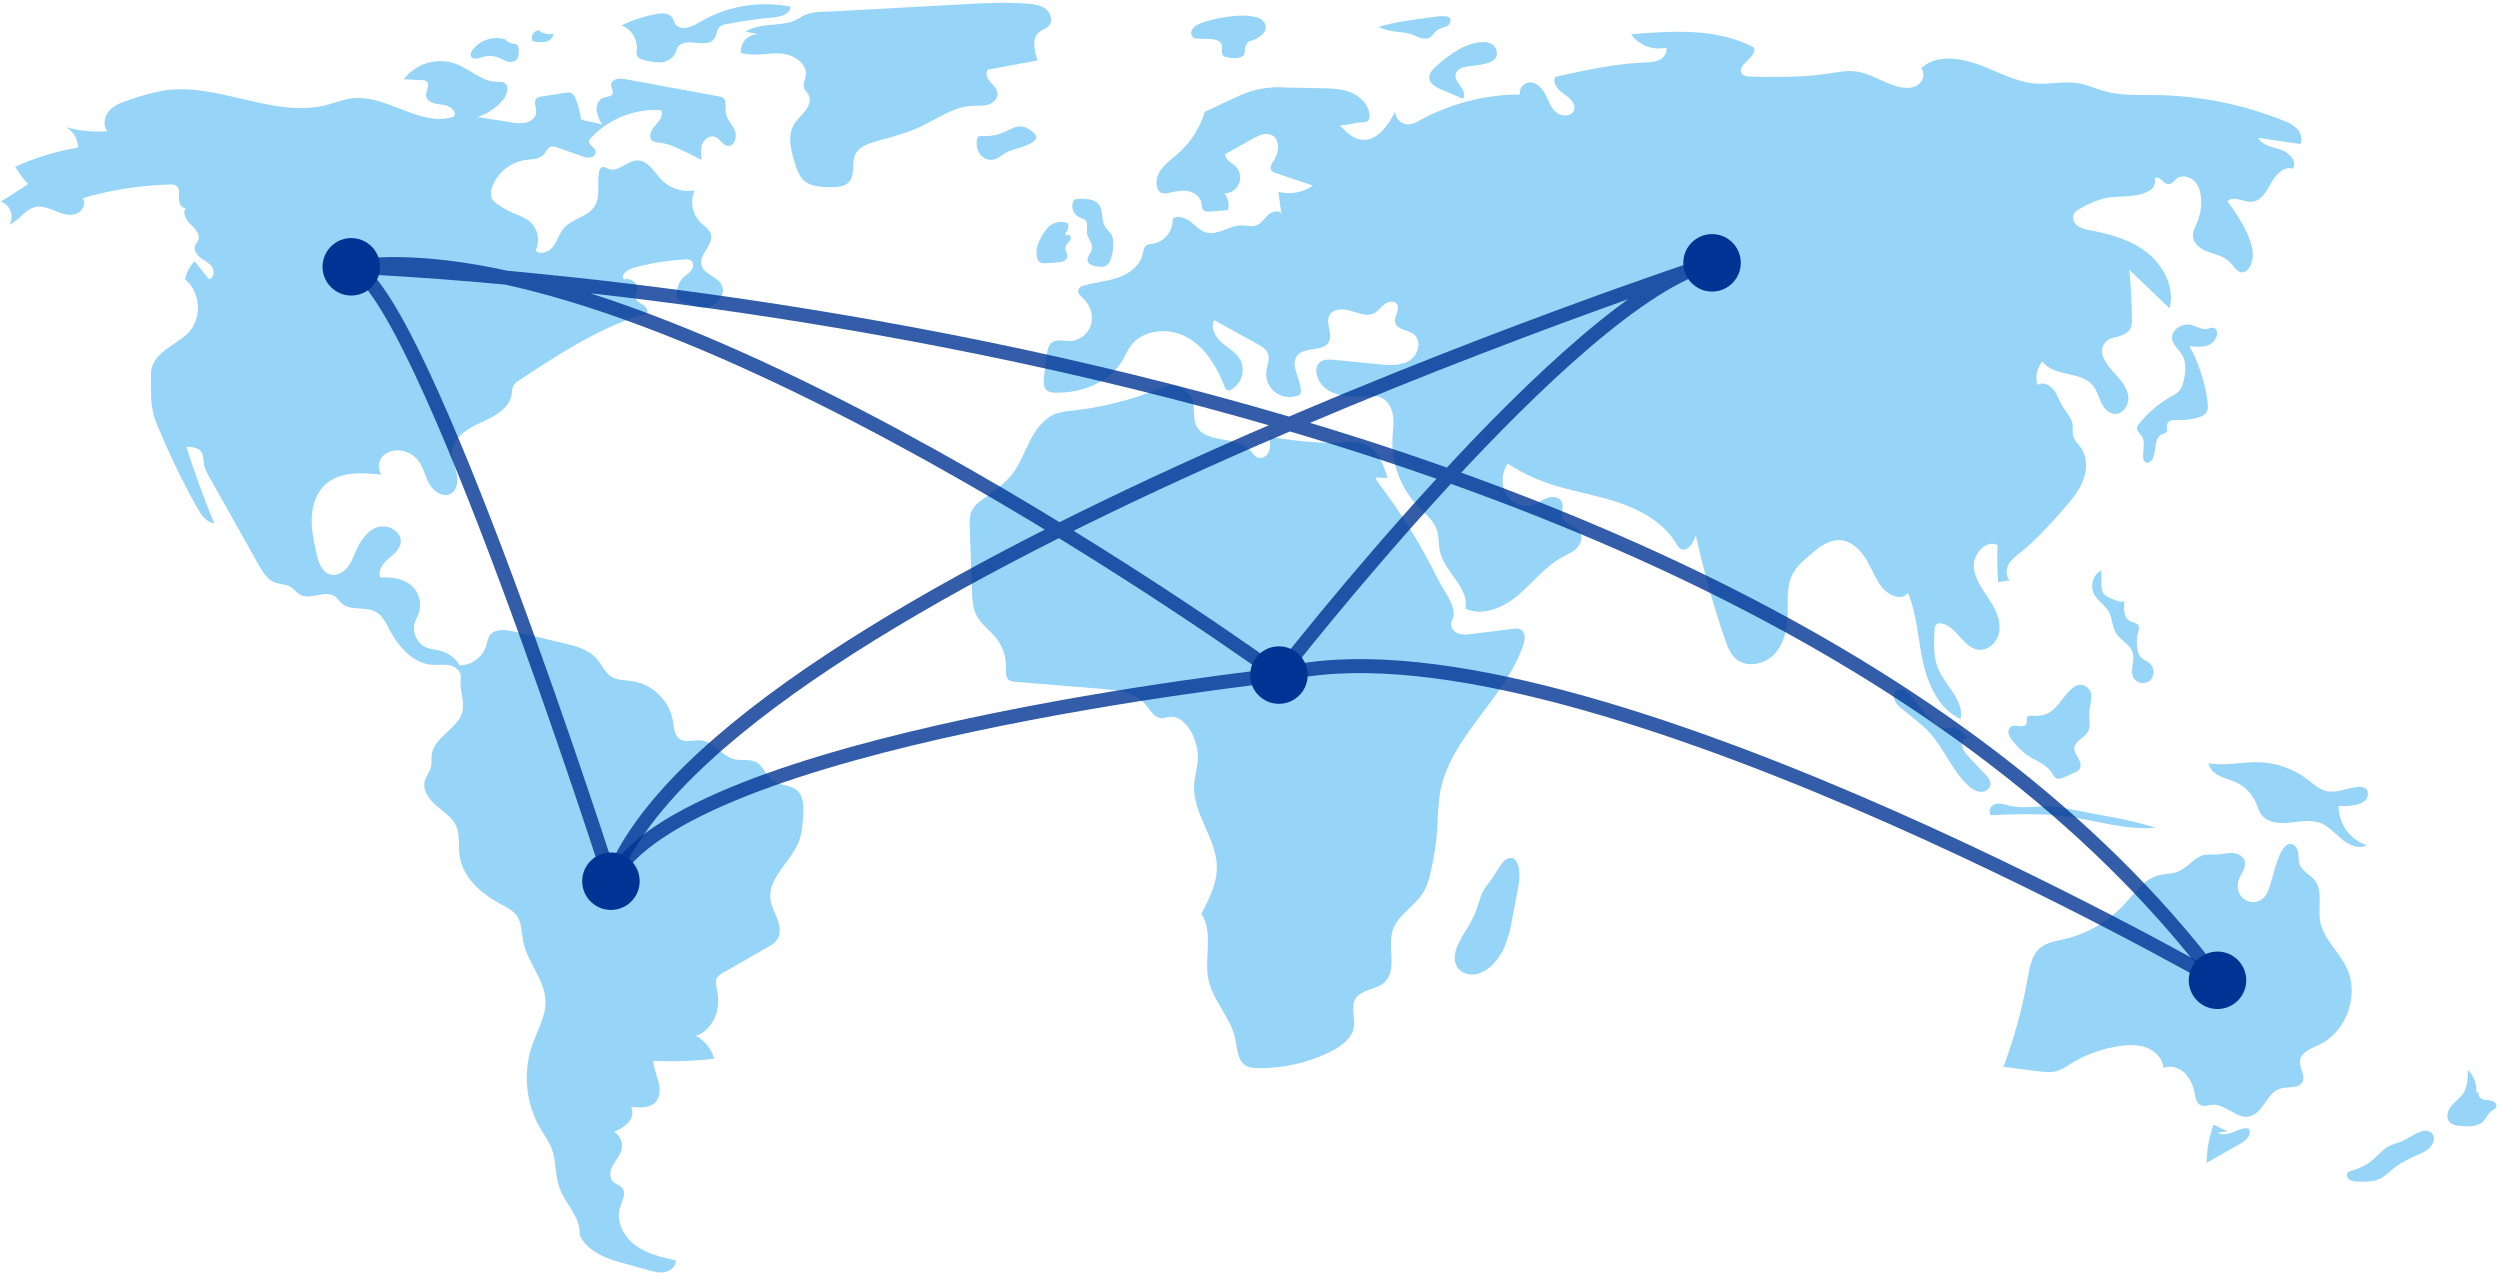 <svg width="357" height="182" viewBox="0 0 357 182" fill="none" xmlns="http://www.w3.org/2000/svg">
<g clip-path="url(#clip0_25987_56)">
<path d="M82.967 17.035C82.839 16.022 82.58 15.03 82.196 14.084C82.147 13.905 82.061 13.739 81.945 13.595C81.828 13.451 81.682 13.333 81.517 13.248C81.296 13.191 81.065 13.188 80.843 13.241L77.384 13.77C77.094 13.783 76.817 13.891 76.594 14.076C76.144 14.55 76.588 15.313 76.574 15.967C76.558 16.702 75.905 17.298 75.197 17.496C74.474 17.642 73.728 17.632 73.009 17.468L68.172 16.717C69.597 16.262 70.865 15.416 71.831 14.275C72.468 13.521 72.806 12.114 71.886 11.757C71.613 11.681 71.328 11.659 71.046 11.689C68.855 11.706 67.13 9.876 65.079 9.106C63.765 8.645 62.34 8.61 61.006 9.008C59.672 9.405 58.498 10.214 57.652 11.319L60.229 11.444C60.471 11.43 60.712 11.494 60.915 11.627C61.48 12.091 60.778 12.982 60.858 13.708C60.961 14.652 62.214 14.854 63.159 14.949C64.104 15.044 65.302 15.812 64.848 16.646C60.099 18.281 55.267 13.449 50.28 14.043C49.018 14.194 47.826 14.69 46.594 15.002C39.066 16.906 31.284 11.825 23.594 12.901C21.884 13.192 20.204 13.636 18.573 14.225C17.526 14.569 16.434 14.94 15.674 15.737C14.914 16.534 14.624 17.896 15.345 18.73C13.359 18.893 11.36 18.703 9.441 18.169C9.96 18.457 10.391 18.88 10.691 19.393C10.99 19.906 11.145 20.49 11.141 21.083C8.041 21.589 5.022 22.509 2.167 23.819C2.7 24.705 3.323 25.534 4.025 26.293L0.1 28.814C1.426 29.149 2.111 30.957 1.34 32.086C2.715 31.474 3.567 29.892 5.038 29.571C6.001 29.361 6.981 29.755 7.895 30.125C8.809 30.495 9.813 30.854 10.759 30.576C11.705 30.299 12.403 29.072 11.802 28.291C15.845 27.111 20.024 26.458 24.234 26.349C24.559 26.308 24.888 26.37 25.176 26.527C25.724 26.907 25.579 27.729 25.55 28.395C25.52 29.061 26.04 29.937 26.636 29.637C25.935 30.244 26.534 31.388 27.206 32.027C27.878 32.666 28.689 33.548 28.277 34.379C28.17 34.596 27.988 34.769 27.884 34.988C27.579 35.634 28.064 36.387 28.635 36.816C29.206 37.245 29.906 37.545 30.303 38.139C30.7 38.734 30.52 39.773 29.81 39.856L27.793 37.295C27.103 38.01 26.631 38.905 26.43 39.878C28.569 41.626 28.891 45.185 27.1 47.289C26.185 48.364 24.883 49.017 23.747 49.856C22.611 50.694 21.56 51.888 21.563 53.3C21.568 55.739 21.369 58.005 22.283 60.266C23.969 64.436 25.915 68.496 28.11 72.421C28.686 73.452 29.431 74.582 30.599 74.759C29.123 71.167 27.794 67.519 26.613 63.815C27.383 63.818 28.272 63.879 28.723 64.502C29.096 65.018 29.016 65.72 29.132 66.346C29.28 66.953 29.526 67.532 29.861 68.059L36.908 80.611C37.492 81.651 38.162 82.768 39.279 83.189C39.993 83.459 40.819 83.408 41.475 83.796C41.99 84.1 42.337 84.639 42.862 84.926C44.347 85.736 46.411 84.183 47.799 85.149C48.195 85.426 48.448 85.865 48.813 86.181C50.095 87.291 52.197 86.549 53.676 87.376C54.629 87.91 55.123 88.977 55.632 89.943C56.905 92.365 58.966 94.737 61.696 94.93C62.553 94.991 63.429 94.828 64.267 95.019C65.105 95.21 65.93 95.941 65.796 96.79C65.565 98.245 66.284 99.838 66.091 101.299C65.739 103.96 61.965 105.129 61.64 107.793C61.569 108.377 61.68 108.979 61.541 109.55C61.371 110.249 60.846 110.819 60.659 111.515C60.305 112.833 61.249 114.145 62.287 115.032C63.325 115.918 64.562 116.683 65.13 117.925C65.729 119.237 65.435 120.767 65.63 122.196C66.055 125.317 68.751 127.63 71.525 129.121C72.37 129.576 73.278 130.016 73.825 130.804C74.539 131.833 74.468 133.19 74.706 134.419C75.29 137.43 77.825 139.912 77.897 142.978C77.948 145.157 76.737 147.135 76.013 149.191C75.334 151.161 75.089 153.255 75.293 155.329C75.497 157.403 76.147 159.408 77.196 161.208C77.738 162.122 78.385 162.984 78.769 163.975C79.452 165.744 79.23 167.754 79.86 169.542C80.694 171.906 82.983 173.859 82.764 176.356C83.803 178.514 86.099 179.575 88.407 180.217L92.543 181.368C93.335 181.589 94.163 181.811 94.969 181.651C95.776 181.492 96.545 180.822 96.525 180.001C94.496 179.543 92.403 179.057 90.73 177.821C89.058 176.585 87.913 174.384 88.547 172.404C88.841 171.486 89.467 170.426 88.872 169.667C88.532 169.233 87.909 169.119 87.524 168.723C86.925 168.105 87.131 167.066 87.562 166.321C87.993 165.576 88.616 164.91 88.789 164.066C88.877 163.595 88.819 163.107 88.621 162.67C88.424 162.232 88.098 161.866 87.686 161.619C88.454 161.329 89.151 160.882 89.734 160.305C90.272 159.691 90.521 158.743 90.097 158.044C91.355 158.203 92.84 158.281 93.666 157.319C94.325 156.551 94.28 155.403 94.019 154.425C93.759 153.446 93.318 152.496 93.305 151.484C96.206 151.622 99.114 151.523 101.999 151.189C101.582 149.784 100.634 148.597 99.356 147.879C100.663 147.658 101.853 146.094 102.266 144.834C102.679 143.575 102.574 142.204 102.318 140.903C102.22 140.568 102.207 140.214 102.279 139.873C102.426 139.404 102.887 139.118 103.313 138.873L109.8 135.149C110.187 134.955 110.538 134.696 110.837 134.383C111.517 133.585 111.416 132.38 111.068 131.391C110.72 130.402 110.163 129.472 110.029 128.433C109.628 125.324 112.957 123.093 114.08 120.166C114.521 119.017 114.611 117.769 114.696 116.541C114.788 115.223 114.795 113.692 113.782 112.843C112.812 112.028 111.296 112.21 110.28 111.453C109.349 110.758 109.028 109.41 108.011 108.849C107.088 108.339 105.93 108.663 104.903 108.424C103.094 108.002 101.956 105.918 100.109 105.725C99.067 105.616 97.887 106.125 97.033 105.518C96.281 104.984 96.251 103.909 96.107 102.997C95.856 101.58 95.177 100.273 94.16 99.254C93.144 98.234 91.84 97.551 90.423 97.295C89.349 97.123 88.179 97.188 87.265 96.598C86.339 96 85.915 94.881 85.188 94.053C84.016 92.719 82.171 92.245 80.442 91.838L73.409 90.185C72.161 89.892 70.552 89.736 69.882 90.829C69.684 91.246 69.543 91.687 69.465 92.142C69.214 92.964 68.709 93.685 68.022 94.202C67.335 94.718 66.502 95.004 65.643 95.018C65.054 94.013 64.099 93.274 62.978 92.956C62.265 92.757 61.502 92.735 60.822 92.443C60.451 92.262 60.121 92.008 59.853 91.695C59.584 91.383 59.382 91.019 59.259 90.625C59.136 90.232 59.095 89.818 59.137 89.408C59.18 88.998 59.306 88.601 59.507 88.242C59.913 87.52 60.069 86.685 59.953 85.865C59.836 85.045 59.453 84.287 58.863 83.707C57.667 82.633 55.937 82.374 54.334 82.481C53.913 81.565 54.616 80.531 55.372 79.865C56.129 79.199 57.048 78.545 57.213 77.55C57.472 75.986 55.476 74.798 53.961 75.265C52.445 75.731 51.478 77.203 50.838 78.654C50.472 79.486 50.16 80.363 49.581 81.065C49.002 81.767 48.07 82.269 47.189 82.044C45.941 81.725 45.459 80.243 45.183 78.985C44.812 77.297 44.44 75.586 44.517 73.86C44.595 72.134 45.177 70.362 46.45 69.193C48.524 67.289 51.706 67.475 54.506 67.779C53.845 67.034 54.008 65.778 54.716 65.077C55.089 64.745 55.538 64.509 56.024 64.39C56.509 64.271 57.016 64.272 57.501 64.393C58.344 64.569 59.104 65.023 59.658 65.683C60.454 66.653 60.68 67.962 61.281 69.063C61.883 70.164 63.235 71.103 64.341 70.512C65.297 70.002 65.449 68.677 65.211 67.62C64.973 66.563 64.468 65.535 64.554 64.455C64.719 62.394 66.855 61.154 68.74 60.305C70.626 59.456 72.784 58.315 73.083 56.27C73.093 55.869 73.169 55.473 73.307 55.097C73.516 54.764 73.806 54.491 74.151 54.303C79.653 50.667 85.246 46.987 91.535 45.001C91.862 44.897 91.901 45.012 92.234 44.931C92.701 44.662 92.391 43.916 91.944 43.615C91.497 43.315 90.899 43.084 90.785 42.557C90.702 42.17 90.93 41.79 90.989 41.398C91.135 40.435 89.983 39.547 89.089 39.932C88.584 39.263 89.583 38.485 90.392 38.263C92.819 37.595 95.31 37.188 97.823 37.049C98.113 37.003 98.41 37.053 98.669 37.193C99.091 37.485 99.037 38.156 98.738 38.573C98.439 38.99 97.973 39.253 97.601 39.606C97.193 40.002 96.903 40.503 96.761 41.054C96.619 41.605 96.631 42.184 96.795 42.728C98.108 43.395 99.534 44.082 100.987 43.847C102.44 43.612 103.73 41.979 103.047 40.675C102.411 39.461 100.5 39.187 100.172 37.857C99.787 36.299 101.993 34.913 101.496 33.387C101.278 32.718 100.612 32.325 100.101 31.843C99.497 31.251 99.087 30.49 98.923 29.661C98.759 28.832 98.85 27.972 99.184 27.196C98.351 27.342 97.495 27.287 96.688 27.034C95.882 26.782 95.147 26.34 94.546 25.745C93.437 24.625 92.552 22.86 90.977 22.91C89.531 22.956 88.287 24.642 86.935 24.127C86.603 24.001 86.252 23.743 85.93 23.894C85.824 23.963 85.736 24.054 85.671 24.162C85.606 24.27 85.566 24.391 85.555 24.517C85.211 26.159 85.802 28.029 84.907 29.448C83.933 30.992 81.68 31.206 80.5 32.598C79.859 33.354 79.611 34.373 79.021 35.169C78.432 35.966 77.182 36.473 76.475 35.778C76.822 35.064 76.917 34.253 76.744 33.478C76.571 32.703 76.14 32.009 75.521 31.511C74.865 31.083 74.157 30.739 73.415 30.487C72.586 30.136 71.797 29.696 71.062 29.175C70.694 28.954 70.395 28.634 70.199 28.252C70.043 27.773 70.064 27.255 70.258 26.79C70.616 25.762 71.249 24.852 72.087 24.158C72.925 23.463 73.937 23.011 75.013 22.849C75.955 22.721 77.05 22.766 77.673 22.049C78.003 21.669 78.176 21.096 78.654 20.942C78.96 20.88 79.278 20.919 79.56 21.053L83.074 22.29C83.466 22.467 83.897 22.538 84.325 22.497C84.537 22.468 84.731 22.36 84.867 22.195C85.003 22.03 85.072 21.819 85.059 21.605C84.947 21.022 84.049 20.742 84.131 20.153C84.176 19.962 84.279 19.79 84.425 19.659C85.693 18.309 87.243 17.257 88.966 16.577C90.688 15.897 92.54 15.606 94.388 15.725C94.831 16.453 94.13 17.316 93.546 17.938C92.963 18.559 92.493 19.67 93.199 20.148C93.489 20.296 93.81 20.369 94.135 20.359C95 20.476 95.841 20.731 96.625 21.114C97.839 21.643 99.03 22.221 100.197 22.848C100.094 22.079 99.996 21.268 100.287 20.548C100.579 19.828 101.409 19.264 102.133 19.544C102.831 19.814 103.189 20.738 103.933 20.823C104.925 20.936 105.316 19.471 104.902 18.562C104.487 17.654 103.667 16.894 103.598 15.898C103.552 15.226 103.808 14.392 103.271 13.985C103.08 13.863 102.863 13.787 102.638 13.763L89.234 11.297C88.439 11.151 87.289 11.263 87.253 12.071C87.234 12.523 87.637 12.969 87.458 13.384C87.268 13.827 86.641 13.786 86.186 13.943C85.478 14.186 85.123 15.026 85.191 15.771C85.315 16.511 85.602 17.215 86.031 17.831C85.159 17.466 83.839 17.399 82.967 17.035Z" fill="#96D5F7"/>
<path d="M72.272 5.658C71.427 5.379 70.517 5.366 69.664 5.621C68.811 5.876 68.057 6.388 67.505 7.086C67.284 7.377 67.099 7.777 67.284 8.092C67.548 8.543 68.223 8.365 68.721 8.203C69.452 7.942 70.249 7.923 70.992 8.149C71.459 8.309 71.877 8.593 72.346 8.747C72.575 8.843 72.825 8.874 73.07 8.839C73.315 8.803 73.545 8.701 73.737 8.544C74.059 8.216 74.079 7.705 74.08 7.245C74.102 7.091 74.09 6.934 74.044 6.786C73.998 6.637 73.919 6.501 73.814 6.386C73.626 6.278 73.415 6.215 73.198 6.204C72.712 6.114 72.273 5.858 71.957 5.479" fill="#96D5F7"/>
<path d="M77.106 4.313C76.916 4.303 76.728 4.341 76.558 4.425C76.388 4.508 76.242 4.634 76.135 4.791C76.028 4.947 75.963 5.128 75.946 5.316C75.929 5.505 75.961 5.695 76.038 5.868C76.619 6.026 77.226 6.066 77.823 5.984C78.12 5.938 78.397 5.805 78.619 5.601C78.841 5.398 78.998 5.133 79.07 4.841C78.368 4.969 77.643 4.83 77.037 4.453" fill="#96D5F7"/>
<path d="M93.321 2.066C91.74 2.402 90.204 2.924 88.745 3.62C89.433 3.884 90.017 4.362 90.413 4.984C90.808 5.606 90.993 6.338 90.941 7.072C90.879 7.355 90.886 7.647 90.962 7.926C91.13 8.333 91.617 8.486 92.045 8.591C92.814 8.825 93.617 8.927 94.42 8.894C94.822 8.873 95.212 8.752 95.556 8.542C95.899 8.332 96.185 8.04 96.387 7.692C96.503 7.362 96.64 7.04 96.796 6.726C97.822 5.163 100.87 7.053 101.972 5.543C102.36 5.011 102.324 4.21 102.83 3.788C103.092 3.604 103.395 3.489 103.713 3.451C105.928 3.011 108.166 2.693 110.417 2.497C111.483 2.404 112.873 2.021 112.882 0.951C108.866 0.162 104.701 0.722 101.036 2.544C99.716 3.206 97.969 4.597 96.697 3.72C96.221 3.392 96.245 2.508 95.589 2.139C94.919 1.761 94.032 1.915 93.321 2.066Z" fill="#96D5F7"/>
<path d="M106.455 4.522L108.34 4.884C107.993 4.868 107.647 4.927 107.324 5.056C107.002 5.185 106.711 5.382 106.47 5.632C106.229 5.883 106.045 6.182 105.929 6.509C105.813 6.837 105.768 7.185 105.798 7.531C107.563 8.121 109.488 7.547 111.348 7.625C113.208 7.704 115.371 9.032 115.054 10.866C114.958 11.42 114.638 11.975 114.804 12.512C114.921 12.889 115.253 13.156 115.441 13.503C115.832 14.226 115.519 15.141 115.026 15.798C114.532 16.455 113.869 16.98 113.436 17.678C112.358 19.416 112.97 21.662 113.612 23.602C113.798 24.336 114.14 25.02 114.617 25.608C115.568 26.619 117.117 26.707 118.505 26.727C119.515 26.742 120.672 26.692 121.311 25.909C122.145 24.888 121.562 23.294 122.111 22.095C122.61 21.006 123.88 20.539 125.031 20.207C127.14 19.6 129.289 19.084 131.283 18.167C133.758 17.029 136.072 15.255 138.793 15.108C139.556 15.067 140.338 15.157 141.074 14.948C141.809 14.739 142.507 14.103 142.452 13.341C142.404 12.689 141.853 12.211 141.422 11.72C140.992 11.229 140.654 10.474 141.049 9.954L148.181 8.623C147.676 7.245 147.282 5.431 148.444 4.534C148.863 4.21 149.424 4.081 149.781 3.69C150.389 3.023 150.083 1.875 149.381 1.308C148.679 0.741 147.73 0.61 146.83 0.535C143.703 0.275 140.558 0.447 137.425 0.619C131.3 0.954 125.175 1.29 119.05 1.626C117.817 1.693 116.393 1.59 115.263 2.011C114.305 2.367 113.625 3.02 112.53 3.25C110.508 3.674 108.284 3.387 106.455 4.522Z" fill="#96D5F7"/>
<path d="M140.229 19.422C140.037 19.391 139.841 19.436 139.681 19.546C139.575 19.663 139.512 19.812 139.502 19.969C139.38 20.663 139.525 21.378 139.908 21.969C140.103 22.259 140.372 22.492 140.687 22.643C141.002 22.794 141.352 22.858 141.701 22.828C142.55 22.72 143.175 21.996 143.956 21.643C145.159 21.099 150.267 20.25 146.733 18.342C145.515 17.684 144.729 18.265 143.769 18.698C142.677 19.256 141.453 19.507 140.229 19.422Z" fill="#96D5F7"/>
<path d="M171.18 3.444C170.767 3.613 170.422 3.913 170.198 4.298C170.095 4.494 170.071 4.722 170.131 4.935C170.191 5.148 170.331 5.329 170.521 5.442C170.676 5.498 170.839 5.524 171.003 5.518L172.68 5.568C173.393 5.59 174.283 5.742 174.475 6.428C174.617 6.938 174.299 7.593 174.683 7.958C174.848 8.085 175.046 8.163 175.254 8.18C175.806 8.322 176.383 8.341 176.944 8.235C178.165 7.908 177.523 7.163 177.908 6.499C178.496 5.484 178.394 6.099 179.431 5.517C180.196 5.088 181.185 4.308 180.547 3.213C179.435 1.31 172.819 2.626 171.18 3.444Z" fill="#96D5F7"/>
<path d="M204.293 2.487L203.319 2.617C201.122 2.91 198.913 3.206 196.797 3.865C197.713 4.228 198.674 4.463 199.653 4.566C200.192 4.593 200.728 4.669 201.253 4.794C202.188 5.072 203.129 5.79 204.032 5.422C204.592 5.194 204.775 4.611 205.238 4.302C205.559 4.089 206.773 3.744 206.909 3.529C208.007 1.788 205.137 2.374 204.293 2.487Z" fill="#96D5F7"/>
<path d="M208.571 6.914C207.27 7.642 206.063 8.526 204.976 9.547C204.518 9.977 204.051 10.512 204.092 11.139C204.148 11.972 205.035 12.455 205.804 12.78L208.918 14.099C209.296 13.566 208.95 12.831 208.56 12.308C208.169 11.785 207.705 11.18 207.878 10.55C208.075 9.831 208.951 9.586 209.686 9.463C210.883 9.261 214.112 9.277 213.724 7.348C213.267 5.075 209.773 6.242 208.571 6.914Z" fill="#96D5F7"/>
<path d="M207.945 135.544C207.648 136.402 207.62 137.413 208.133 138.162C208.709 139.003 209.86 139.317 210.857 139.103C211.849 138.839 212.733 138.271 213.385 137.478C213.982 136.813 214.472 136.061 214.84 135.248C215.353 133.98 215.715 132.656 215.918 131.304L216.885 126.227C217.101 125.093 217.093 121.615 215.007 122.748C214.437 123.057 213.118 125.502 212.521 126.195C211.445 127.444 211.303 128.656 210.736 130.17C210.027 132.065 208.601 133.645 207.945 135.544Z" fill="#96D5F7"/>
<path d="M318.091 161.521C317.408 161.254 316.746 160.939 316.109 160.578C315.47 162.333 315.131 164.184 315.104 166.052L319.774 163.41C320.476 163.012 321.273 162.46 321.257 161.653C321.264 161.554 321.243 161.454 321.198 161.365C321.152 161.276 321.084 161.201 320.999 161.148C320.895 161.106 320.782 161.093 320.672 161.11C319.979 161.167 319.348 161.508 318.695 161.745C318.042 161.982 317.278 162.107 316.679 161.755" fill="#96D5F7"/>
<path d="M342.723 163.089C342.21 163.229 341.71 163.408 341.226 163.627C340.154 164.172 339.425 165.207 338.461 165.925C337.538 166.612 336.427 166.989 335.337 167.356C335.016 167.64 335.163 168.211 335.512 168.46C335.886 168.673 336.315 168.769 336.745 168.737C337.878 168.762 339.071 168.773 340.064 168.226C340.623 167.863 341.146 167.448 341.626 166.986C342.786 166.018 344.179 165.379 345.559 164.762C346.061 164.573 346.525 164.295 346.929 163.943C347.796 163.089 347.857 161.772 346.607 161.481C345.598 161.247 343.684 162.778 342.723 163.089Z" fill="#96D5F7"/>
<path d="M353.607 155.981C353.663 155.393 353.585 154.801 353.379 154.248C353.172 153.695 352.843 153.197 352.415 152.79C352.403 153.965 352.367 155.217 351.706 156.189C351.235 156.882 350.496 157.349 349.98 158.009C349.464 158.669 349.235 159.714 349.84 160.293C350.227 160.587 350.698 160.75 351.185 160.756C352.39 160.898 353.784 160.977 354.63 160.106C355.091 159.631 355.315 158.928 355.878 158.578C356.087 158.49 356.275 158.356 356.426 158.186C356.658 157.817 356.289 157.33 355.873 157.197C355.458 157.064 355 157.127 354.582 157.001C354.165 156.874 353.782 156.405 353.996 156.025" fill="#96D5F7"/>
<path d="M334.264 112.889C333.632 113.042 332.977 113.081 332.331 113.003C331.258 112.805 330.423 111.997 329.557 111.334C327.498 109.767 324.996 108.892 322.408 108.837C320.055 108.792 317.68 109.43 315.368 108.985C315.519 109.825 316.238 110.455 317.005 110.829C317.772 111.204 318.618 111.392 319.389 111.759C320.623 112.352 321.602 113.37 322.146 114.627C322.394 115.206 322.55 115.836 322.926 116.342C323.694 117.376 325.151 117.603 326.436 117.518C328.112 117.408 329.862 116.926 331.421 117.55C332.614 118.028 333.468 119.072 334.464 119.883C335.46 120.695 336.862 121.297 338.006 120.712C336.818 120.327 335.784 119.573 335.055 118.56C334.326 117.546 333.941 116.326 333.954 115.078C335.076 115.181 338.306 115.141 338.132 113.236C337.985 111.621 335.227 112.714 334.264 112.889Z" fill="#96D5F7"/>
<path d="M319.592 126.027C319.791 124.935 320.88 123.971 320.541 122.914C320.306 122.183 319.458 121.822 318.691 121.804C317.923 121.786 317.169 122.015 316.402 122.036C315.902 122.01 315.401 122.017 314.903 122.058C313.379 122.308 312.44 123.905 311.004 124.472C310.131 124.818 309.151 124.752 308.243 124.99C306.182 125.532 304.878 127.479 303.437 129.049C301.109 131.575 298.076 133.343 294.732 134.125C293.56 134.397 292.3 134.57 291.369 135.331C290.135 136.339 289.831 138.067 289.557 139.635C288.799 143.968 287.64 148.221 286.096 152.34L290.99 152.965C291.92 153.084 292.884 153.2 293.781 152.924C294.432 152.679 295.049 152.35 295.617 151.946C297.796 150.593 300.236 149.713 302.777 149.362C304.059 149.186 305.402 149.154 306.605 149.63C307.808 150.107 308.839 151.187 308.94 152.476C309.46 152.314 310.014 152.297 310.544 152.426C311.073 152.554 311.557 152.824 311.945 153.207C312.711 153.988 313.213 154.989 313.38 156.07C313.509 156.74 313.638 157.542 314.259 157.823C314.766 158.052 315.347 157.805 315.902 157.761C317.783 157.61 319.344 159.804 321.194 159.426C323.177 159.021 323.664 156.051 325.599 155.456C326.71 155.114 328.269 155.53 328.801 154.496C329.27 153.585 328.335 152.534 328.431 151.514C328.55 150.258 330.032 149.725 331.174 149.189C335.112 147.341 336.981 142.041 335.073 138.132C333.942 135.816 331.717 133.993 331.306 131.449C330.99 129.491 331.762 127.209 330.514 125.668C329.879 124.884 328.804 124.451 328.426 123.516C328.188 122.927 328.284 122.259 328.156 121.637C328.028 121.016 327.485 120.365 326.871 120.526C325.088 120.994 324.519 126.501 323.564 127.839C322.113 129.873 319.135 128.533 319.592 126.027Z" fill="#96D5F7"/>
<path d="M286.637 114.969C286.028 114.799 285.362 114.63 284.779 114.874C284.195 115.118 283.854 115.975 284.322 116.401C287.988 116.258 291.676 116.116 295.31 116.614C299.498 117.187 303.642 118.608 307.847 118.19C305.445 117.481 303.003 116.915 300.534 116.493L296.416 115.707C295.312 115.475 294.196 115.303 293.073 115.19C290.724 114.996 288.946 115.617 286.637 114.969Z" fill="#96D5F7"/>
<path d="M290.307 102.205C290.002 102.179 289.625 102.157 289.468 102.419C289.318 102.669 289.49 102.999 289.409 103.28C289.298 103.662 288.797 103.76 288.402 103.708C288.007 103.656 287.579 103.531 287.229 103.722C287.052 103.843 286.918 104.019 286.849 104.222C286.78 104.426 286.778 104.646 286.845 104.85C286.988 105.256 287.22 105.625 287.523 105.931C288.04 106.583 288.63 107.175 289.281 107.694C290.541 108.624 292.248 109.072 293.041 110.422C293.153 110.684 293.325 110.915 293.543 111.098C293.924 111.339 294.421 111.155 294.831 110.968L296.269 110.311C296.528 110.218 296.759 110.061 296.941 109.854C297.269 109.409 297.068 108.775 296.792 108.295C296.516 107.815 296.163 107.318 296.222 106.768C296.328 105.787 297.59 105.411 298.109 104.572C298.632 103.726 298.291 102.635 298.351 101.642C298.422 100.481 299.152 98.97 297.978 98.103C296.98 97.365 296.026 98.046 295.309 98.861C293.799 100.577 293.084 102.437 290.307 102.205Z" fill="#96D5F7"/>
<path d="M299.033 84.853C299.524 85.793 300.547 86.354 301.082 87.269C301.662 88.26 301.596 89.542 302.226 90.503C302.871 91.49 304.171 92.013 304.533 93.135C304.928 94.36 304.031 95.849 304.746 96.919C304.879 97.094 305.048 97.239 305.24 97.346C305.433 97.452 305.645 97.518 305.864 97.538C306.083 97.558 306.304 97.532 306.513 97.463C306.721 97.393 306.913 97.281 307.076 97.133C307.378 96.805 307.539 96.372 307.526 95.926C307.513 95.481 307.326 95.058 307.006 94.749C306.582 94.363 305.974 94.196 305.621 93.745C305.437 93.485 305.314 93.186 305.262 92.872C305.07 91.965 305.1 91.025 305.352 90.132C305.447 89.906 305.471 89.656 305.421 89.416C305.262 88.954 304.636 88.921 304.196 88.706C303.198 88.219 303.222 86.81 303.396 85.713C303.28 86.443 300.678 85.201 300.406 84.787C299.865 83.966 300.159 82.38 300.052 81.472C298.883 82.035 298.433 83.704 299.033 84.853Z" fill="#96D5F7"/>
<path d="M272.82 99.31C272.339 98.773 271.616 98.21 270.972 98.535C270.481 98.782 270.346 99.462 270.538 99.977C270.773 100.477 271.134 100.908 271.586 101.226C272.928 102.332 274.373 103.331 275.543 104.617C277.638 106.919 278.748 110.024 281.026 112.145C281.484 112.636 282.09 112.965 282.752 113.079C283.416 113.141 284.161 112.716 284.237 112.054C284.3 111.508 283.92 111.02 283.548 110.616C282.663 109.654 281.695 108.768 280.859 107.762C280.473 107.376 280.231 106.869 280.172 106.327C280.167 105.785 280.661 105.218 281.186 105.352C280.548 105.189 280.075 104.126 279.138 103.926C278.355 103.759 278.166 104.244 277.234 103.844C275.458 103.083 274.064 100.703 272.82 99.31Z" fill="#96D5F7"/>
<path d="M314.567 46.968C314.057 46.817 313.556 46.638 313.066 46.432C311.747 46.036 310.001 47.006 310.177 48.372C310.294 49.279 311.139 49.891 311.605 50.678C312.297 51.846 312.112 53.326 311.749 54.633C311.66 55.038 311.49 55.421 311.25 55.759C310.914 56.115 310.513 56.404 310.068 56.609C308.286 57.608 306.715 58.942 305.441 60.539C305.303 60.686 305.206 60.868 305.162 61.065C305.099 61.526 305.563 61.862 305.825 62.247C306.407 63.101 305.986 64.251 306.044 65.283C306.035 65.429 306.064 65.575 306.127 65.707C306.19 65.839 306.286 65.952 306.406 66.037C306.757 66.215 307.172 65.912 307.363 65.567C307.994 64.424 307.518 62.589 308.702 62.037C308.926 61.933 309.198 61.889 309.347 61.692C309.584 61.38 309.356 60.918 309.476 60.545C309.656 59.985 310.422 59.96 311.01 59.985C312.023 60.027 313.036 59.892 314.002 59.586C314.381 59.496 314.726 59.297 314.993 59.013C315.347 58.571 315.315 57.943 315.245 57.382C314.89 54.582 314.003 51.876 312.632 49.409C313.672 49.542 314.803 49.657 315.701 49.115C316.204 48.812 316.806 47.904 316.557 47.286C316.163 46.309 315.451 47.132 314.567 46.968Z" fill="#96D5F7"/>
<path d="M181.214 62.367C181.339 63.034 181.461 63.737 181.242 64.38C181.024 65.023 180.335 65.56 179.685 65.363C179.181 65.21 178.89 64.703 178.531 64.316C176.539 62.166 172.046 63.411 170.815 60.751C170.313 59.666 170.654 58.365 170.312 57.219C170.096 56.557 169.666 55.985 169.089 55.593C168.513 55.202 167.823 55.013 167.127 55.056C166.493 55.148 165.876 55.332 165.295 55.603C161.405 57.161 157.32 58.182 153.154 58.639C152.363 58.687 151.58 58.83 150.822 59.063C149.111 59.683 147.942 61.269 147.111 62.887C146.279 64.505 145.665 66.257 144.55 67.694C143.378 69.205 141.736 70.263 140.204 71.407C139.614 71.787 139.122 72.302 138.77 72.91C138.438 73.591 138.457 74.384 138.482 75.142L138.795 84.347C138.836 85.531 138.886 86.757 139.416 87.817C140.078 89.14 141.385 90.006 142.292 91.175C143.218 92.376 143.7 93.86 143.657 95.376C143.638 95.985 143.577 96.706 144.052 97.088C144.341 97.275 144.678 97.373 145.023 97.368L157.475 98.386C159.666 98.566 162.093 98.861 163.524 100.529C164.198 101.317 164.741 102.449 165.775 102.534C166.218 102.57 166.649 102.388 167.093 102.353C168.212 102.264 169.195 103.113 169.816 104.049C170.755 105.475 171.181 107.177 171.024 108.877C170.922 109.944 170.592 110.981 170.52 112.051C170.249 116.12 173.699 119.656 173.766 123.734C173.805 126.132 172.666 128.374 171.556 130.5C173.348 133.215 171.881 136.829 172.594 140.002C173.271 143.013 175.781 145.37 176.407 148.391C176.693 149.774 176.71 151.477 177.93 152.189C178.465 152.45 179.059 152.569 179.653 152.534C183.239 152.577 186.784 151.77 189.998 150.179C191.506 149.431 193.07 148.313 193.333 146.65C193.546 145.309 192.865 143.809 193.558 142.641C194.373 141.264 196.464 141.373 197.664 140.315C199.611 138.597 198.093 135.322 198.882 132.849C199.591 130.625 202.033 129.444 203.243 127.449C203.719 126.59 204.061 125.664 204.256 124.702C204.811 122.404 205.156 120.059 205.287 117.698C205.319 116.264 205.425 114.832 205.604 113.408C206.909 105.303 214.923 99.875 217.525 92.089C217.773 91.345 217.89 90.355 217.228 89.934C216.836 89.747 216.391 89.7 215.968 89.802L210.228 90.526C209.515 90.616 208.759 90.7 208.104 90.404C207.45 90.108 206.98 89.279 207.328 88.65C208.303 86.884 206.297 84.653 205.406 82.843C203.006 77.971 200.149 73.337 196.872 69.005C196.662 68.782 196.531 68.497 196.498 68.193L198.127 68.247C197.577 66.274 196.67 64.115 194.752 63.393C193.672 62.986 192.476 63.127 191.323 63.19C188.021 63.37 184.482 62.872 181.214 62.367Z" fill="#96D5F7"/>
<path d="M191.326 17.901C192.19 18.819 193.158 19.791 194.408 19.951C196.616 20.234 198.203 17.951 199.214 15.968C199.251 16.473 199.484 16.944 199.864 17.281C200.243 17.617 200.738 17.792 201.245 17.768C201.79 17.677 202.31 17.474 202.773 17.171C207.147 14.781 212.047 13.514 217.032 13.486C216.984 13.108 217.078 12.726 217.295 12.414C217.512 12.101 217.837 11.88 218.208 11.793C219.221 11.592 220.134 12.468 220.623 13.378C221.112 14.289 221.417 15.343 222.194 16.025C222.971 16.706 224.474 16.676 224.781 15.69C225.076 14.743 224.089 13.935 223.269 13.377C222.449 12.818 221.585 11.785 222.137 10.961C226.326 10.034 230.54 9.103 234.826 8.919C235.556 8.944 236.283 8.819 236.962 8.551C237.616 8.23 238.135 7.502 237.959 6.796C237.024 7.016 236.044 6.952 235.145 6.613C234.247 6.274 233.469 5.675 232.912 4.892C238.859 4.402 245.184 3.983 250.454 6.781C251.087 8.139 247.863 9.268 248.726 10.493C249.001 10.883 249.552 10.929 250.03 10.938C253.692 11.006 257.376 11.072 260.997 10.52C262.32 10.318 263.657 10.032 264.985 10.196C267.198 10.469 269.091 11.945 271.268 12.427C272.154 12.623 273.147 12.629 273.894 12.114C274.641 11.599 274.962 10.425 274.35 9.755C276.4 7.747 279.802 8.244 282.506 9.206C285.211 10.168 287.772 11.719 290.635 11.933C292.687 12.087 294.768 11.535 296.796 11.886C298.07 12.106 299.256 12.673 300.502 13.021C302.858 13.68 305.35 13.541 307.796 13.573C314.036 13.657 320.209 14.883 326.008 17.191C326.762 17.437 327.453 17.845 328.032 18.387C328.572 18.965 328.847 19.863 328.485 20.565L322.492 19.689C323.057 20.801 324.518 20.99 325.704 21.373C326.89 21.757 328.12 23.067 327.407 24.089C326.122 23.68 324.957 24.965 324.308 26.147C323.659 27.329 322.867 28.745 321.521 28.817C320.315 28.881 318.856 27.854 318.07 28.771C319.156 30.141 320.086 31.628 320.843 33.204C321.619 34.821 322.173 36.86 321.123 38.316C320.958 38.575 320.707 38.77 320.414 38.865C319.557 39.082 319 38.033 318.385 37.398C317.61 36.597 316.439 36.37 315.39 35.994C314.34 35.618 313.235 34.88 313.153 33.768C313.102 33.077 313.467 32.434 313.736 31.795C314.188 30.718 314.386 29.551 314.314 28.386C314.255 27.448 313.992 26.472 313.318 25.817C312.644 25.162 311.481 24.954 310.758 25.554C310.421 25.834 310.15 26.282 309.712 26.299C308.938 26.328 308.343 24.978 307.72 25.439C307.793 25.93 307.692 26.431 307.433 26.855C305.574 28.471 302.718 27.787 300.321 28.358C299.182 28.684 298.091 29.161 297.077 29.775C296.698 29.937 296.375 30.208 296.15 30.553C295.85 31.135 296.18 31.879 296.708 32.266C297.267 32.608 297.895 32.823 298.547 32.893C301.469 33.447 304.433 34.303 306.74 36.179C309.047 38.056 310.559 41.158 309.829 44.04L304.068 38.535C304.286 40.846 304.411 43.164 304.44 45.488C304.477 45.942 304.415 46.398 304.258 46.826C303.847 47.733 302.734 48.038 301.758 48.238C301.487 48.29 301.229 48.398 301.003 48.556C300.776 48.714 300.586 48.918 300.444 49.155C300.302 49.392 300.212 49.657 300.179 49.931C300.147 50.205 300.172 50.483 300.255 50.746C300.602 51.876 301.466 52.757 302.257 53.634C303.048 54.512 303.827 55.509 303.931 56.686C304.034 57.863 303.146 59.19 301.967 59.108C301.074 59.046 300.411 58.246 300.029 57.436C299.648 56.625 299.421 55.722 298.849 55.033C297.115 52.949 293.221 53.842 291.668 51.619C291.273 52.068 290.998 52.611 290.871 53.196C290.744 53.781 290.768 54.389 290.942 54.961C291.665 54.509 292.654 54.929 293.196 55.586C293.739 56.243 293.995 57.086 294.422 57.824C294.997 58.82 295.912 59.703 295.993 60.85C295.971 61.284 295.979 61.718 296.014 62.151C296.157 62.846 296.745 63.345 297.152 63.926C298.1 65.278 298.053 67.136 297.442 68.67C296.831 70.204 295.733 71.485 294.646 72.728C292.747 74.898 290.809 77.056 288.558 78.859C287.915 79.373 287.23 79.879 286.83 80.598C286.429 81.317 286.409 82.326 287.024 82.873C286.584 82.895 285.795 83.112 285.355 83.134C285.2 81.369 285.167 79.596 285.254 77.827C283.518 76.993 281.649 79.225 281.873 81.138C282.097 83.051 283.48 84.586 284.465 86.24C285.186 87.45 285.721 88.861 285.481 90.249C285.24 91.636 284.001 92.916 282.598 92.794C280.367 92.6 279.433 89.396 277.223 89.029C277.028 88.984 276.824 89.004 276.641 89.087C276.313 89.267 276.256 89.706 276.238 90.08C276.147 91.914 276.069 93.821 276.785 95.512C277.833 97.986 280.539 100.064 279.972 102.69C276.913 101.269 275.323 97.839 274.601 94.545C273.879 91.251 273.759 87.793 272.465 84.679C271.482 85.939 269.417 84.898 268.519 83.576C267.667 82.324 267.143 80.875 266.318 79.606C265.492 78.336 264.227 77.2 262.714 77.13C261.127 77.056 259.752 78.145 258.542 79.173C257.547 80.019 256.526 80.898 255.944 82.067C255.098 83.768 255.319 85.773 255.278 87.673C255.234 89.726 254.799 91.893 253.399 93.396C252 94.899 249.416 95.423 247.872 94.068C247.066 93.361 246.676 92.304 246.328 91.29C244.652 86.4 243.257 81.418 242.148 76.37C241.889 77.522 240.877 79.007 239.91 78.329C239.693 78.146 239.518 77.92 239.395 77.664C237.591 74.608 234.252 72.775 230.878 71.676C227.503 70.577 223.953 70.065 220.617 68.857C218.747 68.18 216.961 67.29 215.294 66.206C214.869 66.83 214.621 67.557 214.576 68.311C214.531 69.065 214.69 69.817 215.038 70.487C215.778 71.798 217.453 72.556 218.887 72.098C219.628 71.861 220.253 71.347 220.989 71.093C221.724 70.839 222.711 70.964 223.032 71.672C223.34 72.35 222.875 73.17 223.105 73.877C223.457 74.955 225.083 75.038 225.651 76.019C226.074 76.749 225.726 77.718 225.122 78.307C224.518 78.896 223.712 79.219 222.975 79.629C220.583 80.959 218.881 83.23 216.79 84.997C214.7 86.763 211.75 88.053 209.258 86.92C209.852 83.913 206.269 81.705 205.61 78.711C205.393 77.726 205.506 76.679 205.196 75.719C204.747 74.329 203.514 73.373 202.502 72.319C201.274 71.028 200.318 69.503 199.69 67.836C199.061 66.169 198.773 64.392 198.842 62.612C198.896 61.375 199.124 60.117 198.842 58.911C198.56 57.706 197.561 56.538 196.324 56.593C193.498 56.718 189.937 56.928 188.455 54.519C187.925 53.659 187.695 52.4 188.46 51.741C189 51.277 189.797 51.321 190.506 51.39L196.873 52.017C198.363 52.163 199.973 52.284 201.251 51.505C202.529 50.727 203.082 48.66 201.899 47.745C201.034 47.075 199.485 47.111 199.234 46.047C199.025 45.161 200.006 44.156 199.476 43.415C199.096 42.884 198.242 43.032 197.724 43.43C197.207 43.828 196.831 44.41 196.252 44.711C195.236 45.24 194.022 44.737 192.928 44.395C191.835 44.053 190.37 44.024 189.839 45.039C189.246 46.174 190.365 47.662 189.777 48.8C188.999 50.304 186.364 49.448 185.271 50.742C184.017 52.226 186.124 54.44 185.701 56.337C185.161 56.604 184.561 56.727 183.96 56.693C183.358 56.659 182.776 56.47 182.269 56.144C181.771 55.805 181.374 55.338 181.12 54.791C180.867 54.245 180.766 53.64 180.829 53.041C180.934 52.187 181.378 51.316 181.08 50.51C180.839 49.858 180.185 49.47 179.576 49.134L173.388 45.715C172.814 46.781 173.54 48.102 174.448 48.902C175.357 49.703 176.495 50.305 177.091 51.359C177.469 52.089 177.553 52.935 177.328 53.725C177.102 54.515 176.584 55.189 175.878 55.61C175.789 55.671 175.689 55.712 175.583 55.73C175.477 55.749 175.368 55.744 175.264 55.717C175.166 55.659 175.08 55.581 175.011 55.49C174.943 55.398 174.894 55.293 174.867 55.182C173.775 52.388 172.135 49.634 169.515 48.174C166.894 46.715 163.128 47.015 161.409 49.473C161.001 50.057 160.727 50.723 160.372 51.34C158.482 54.62 154.432 56.173 150.648 56.072C150.278 56.092 149.91 56.006 149.587 55.823C148.976 55.4 149.003 54.504 149.097 53.767L149.494 50.638C149.574 50.01 149.689 49.316 150.187 48.923C150.888 48.37 151.899 48.719 152.792 48.707C153.468 48.675 154.118 48.436 154.654 48.022C155.191 47.609 155.586 47.04 155.788 46.394C155.969 45.742 155.968 45.052 155.785 44.4C155.603 43.748 155.246 43.159 154.753 42.695C154.343 42.31 153.794 41.828 154.01 41.31C154.097 41.166 154.213 41.044 154.352 40.95C154.491 40.857 154.648 40.795 154.813 40.769C156.417 40.303 158.111 40.181 159.688 39.632C161.265 39.082 162.794 37.958 163.168 36.331C163.282 35.832 163.334 35.228 163.782 34.981C164.007 34.886 164.249 34.837 164.493 34.836C165.348 34.714 166.126 34.277 166.675 33.61C167.223 32.944 167.502 32.096 167.457 31.233C168.213 30.706 169.272 31.094 170.003 31.655C170.734 32.217 171.379 32.959 172.269 33.201C173.927 33.652 175.529 32.184 177.247 32.178C177.969 32.175 178.717 32.43 179.397 32.185C180.086 31.937 180.498 31.251 181.027 30.744C181.555 30.238 182.483 29.929 182.972 30.475L182.556 27.395C183.393 27.606 184.266 27.636 185.116 27.483C185.966 27.329 186.774 26.995 187.484 26.504L182.11 24.688C181.922 24.641 181.75 24.549 181.607 24.419C181.216 23.999 181.604 23.343 181.922 22.865C182.682 21.721 182.81 19.836 181.56 19.267C180.707 18.878 179.727 19.345 178.908 19.801L174.986 21.988C174.861 22.734 175.773 23.156 176.338 23.658C176.68 23.962 176.922 24.362 177.032 24.806C177.142 25.25 177.116 25.717 176.956 26.145C176.796 26.574 176.51 26.944 176.136 27.207C175.762 27.47 175.317 27.614 174.859 27.619C175.118 27.955 175.297 28.345 175.384 28.759C175.472 29.174 175.465 29.603 175.364 30.014L172.724 30.204C172.428 30.264 172.121 30.204 171.868 30.037C171.586 29.786 171.624 29.347 171.559 28.975C171.401 28.078 170.522 27.449 169.625 27.288C168.729 27.127 167.811 27.333 166.923 27.537C166.546 27.673 166.132 27.663 165.761 27.511C165.549 27.372 165.388 27.169 165.302 26.93C164.913 25.987 165.276 24.877 165.902 24.07C166.527 23.263 167.383 22.673 168.152 22.001C169.99 20.388 171.341 18.293 172.052 15.953C173.505 15.344 175.009 14.517 176.462 13.908C178.702 12.774 181.214 12.288 183.715 12.503L188.636 12.597C190.093 12.625 191.589 12.661 192.936 13.216C194.283 13.771 195.467 14.972 195.56 16.426C195.588 16.591 195.574 16.76 195.518 16.917C195.463 17.075 195.369 17.216 195.244 17.327C195.054 17.431 194.839 17.48 194.622 17.467C193.264 17.515 192.684 17.854 191.326 17.901Z" fill="#96D5F7"/>
<path d="M152.106 33.321C152.298 33.139 152.437 32.907 152.506 32.652C152.575 32.396 152.573 32.127 152.499 31.873C152.031 31.692 151.522 31.646 151.029 31.739C150.537 31.832 150.08 32.06 149.71 32.399C149.419 32.694 149.167 33.026 148.963 33.387C148.316 34.441 147.744 35.701 148.119 36.88C148.15 37.009 148.206 37.13 148.284 37.237C148.362 37.343 148.46 37.434 148.573 37.502C148.741 37.569 148.922 37.597 149.103 37.584C149.815 37.584 150.527 37.54 151.234 37.453C151.668 37.4 152.172 37.278 152.34 36.874C152.561 36.343 152.027 35.742 152.182 35.188C152.285 34.941 152.44 34.719 152.637 34.538C152.735 34.446 152.81 34.333 152.857 34.208C152.903 34.082 152.92 33.948 152.905 33.815C152.842 33.555 152.445 33.408 152.302 33.633" fill="#96D5F7"/>
<path d="M155.8 28.532C155.167 28.387 154.515 28.346 153.869 28.411C153.726 28.407 153.584 28.439 153.457 28.505C153.334 28.596 153.245 28.725 153.204 28.872C153.067 29.31 153.101 29.783 153.298 30.197C153.494 30.611 153.84 30.936 154.266 31.107C154.498 31.16 154.72 31.25 154.924 31.372C155.47 31.795 155.122 32.661 155.226 33.345C155.342 34.112 156.085 34.756 155.948 35.52C155.841 36.122 155.198 36.599 155.302 37.202C155.41 37.833 156.211 38.022 156.85 38.073C157.22 38.138 157.601 38.094 157.946 37.947C158.293 37.71 158.539 37.353 158.638 36.945C158.9 36.167 159.009 35.347 158.962 34.527C158.959 34.155 158.865 33.788 158.689 33.46C158.497 33.2 158.284 32.956 158.052 32.73C156.829 31.308 158.117 29.185 155.8 28.532Z" fill="#96D5F7"/>
<path opacity="0.8" d="M316.659 139.986C316.659 139.986 222.967 86.212 182.632 96.401C182.632 96.401 97.148 105.599 87.242 125.835C87.242 125.835 60.068 40.929 50.161 38.099" stroke="#003494" stroke-width="2" stroke-miterlimit="10"/>
<path opacity="0.8" d="M87.242 125.835C102.951 83.948 244.48 37.533 244.48 37.533C224.383 42.627 182.632 96.401 182.632 96.401C182.632 96.401 94.318 32.155 50.161 38.099C50.161 38.099 244.621 44.467 316.659 139.986" stroke="#003494" stroke-width="2" stroke-miterlimit="10"/>
<path d="M50.162 42.203C52.429 42.203 54.266 40.365 54.266 38.099C54.266 35.832 52.429 33.995 50.162 33.995C47.895 33.995 46.058 35.832 46.058 38.099C46.058 40.365 47.895 42.203 50.162 42.203Z" fill="#003494"/>
<path d="M87.242 129.939C89.509 129.939 91.346 128.101 91.346 125.835C91.346 123.569 89.509 121.731 87.242 121.731C84.975 121.731 83.138 123.569 83.138 125.835C83.138 128.101 84.975 129.939 87.242 129.939Z" fill="#003494"/>
<path d="M244.48 41.636C246.747 41.636 248.585 39.799 248.585 37.532C248.585 35.266 246.747 33.429 244.48 33.429C242.214 33.429 240.376 35.266 240.376 37.532C240.376 39.799 242.214 41.636 244.48 41.636Z" fill="#003494"/>
<path d="M316.659 144.09C318.926 144.09 320.763 142.252 320.763 139.986C320.763 137.72 318.926 135.882 316.659 135.882C314.392 135.882 312.555 137.72 312.555 139.986C312.555 142.252 314.392 144.09 316.659 144.09Z" fill="#003494"/>
<path d="M182.632 100.505C184.898 100.505 186.736 98.667 186.736 96.401C186.736 94.135 184.898 92.297 182.632 92.297C180.365 92.297 178.527 94.135 178.527 96.401C178.527 98.667 180.365 100.505 182.632 100.505Z" fill="#003494"/>
</g>
<defs>
<clipPath id="clip0_25987_56">
<rect width="357" height="182" fill="white"/>
</clipPath>
</defs>
</svg>
